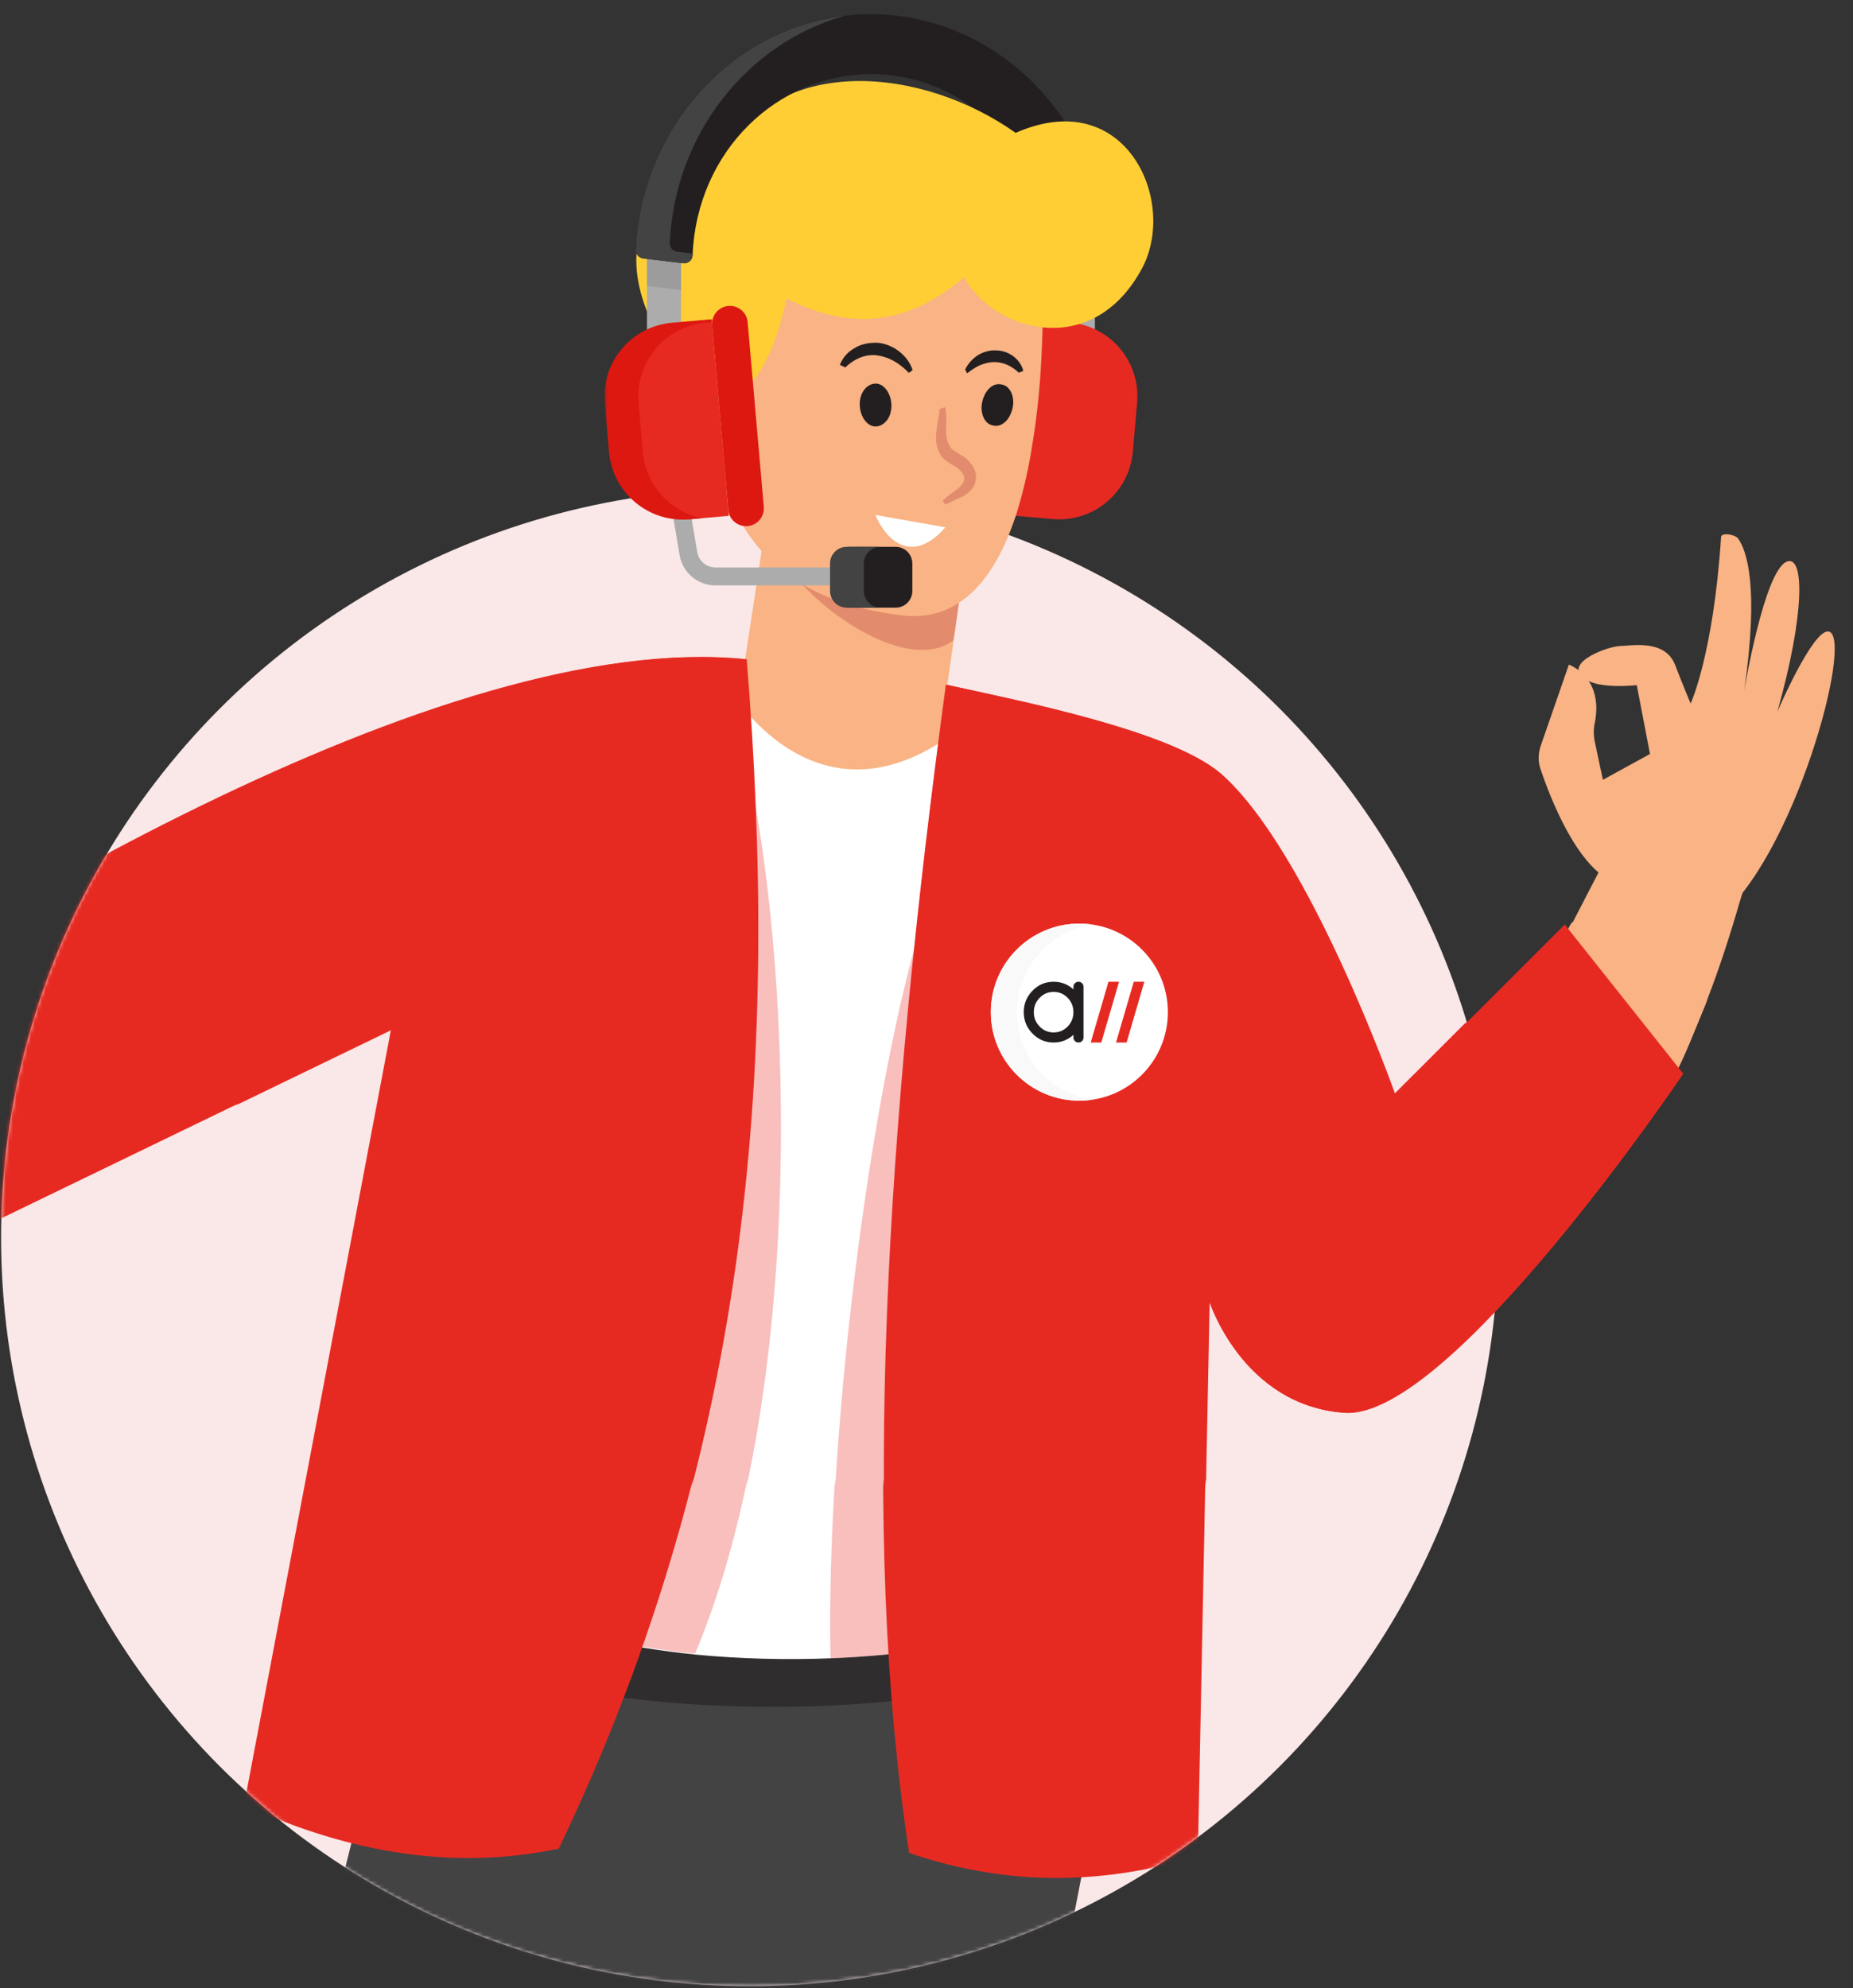<svg width="508" height="545" viewBox="0 0 508 545" fill="none" xmlns="http://www.w3.org/2000/svg">
<rect x="0" y="0" width="508" height="545" fill="#333333" stroke="none"/>
<mask id="mask0" mask-type="alpha" maskUnits="userSpaceOnUse" x="231" y="0" width="101" height="147">
<rect width="100.453" height="145.707" transform="matrix(-1 0 0 1 331.703 0.918)" fill="#C4C4C4"/>
</mask>
<g mask="url(#mask0)">
<path d="M195.99 160.446H238.686C240.042 160.446 241.141 159.347 241.141 157.992C241.141 156.636 240.042 155.537 238.686 155.537H195.99C193.507 155.537 191.405 153.76 190.992 151.311L186.488 124.552C186.263 123.215 184.995 122.315 183.661 122.539C182.324 122.763 181.423 124.03 181.648 125.366L186.152 152.125C186.963 156.947 191.101 160.446 195.99 160.446Z" fill="#ACACAC"/>
<path d="M290.829 113.965V71.774C290.829 41.567 267.438 16.992 238.687 16.992C209.936 16.992 186.545 41.567 186.545 71.774V113.965H177.206V71.774C177.206 36.157 204.786 7.18 238.687 7.18C272.588 7.18 300.168 36.157 300.168 71.774V113.965H290.829Z" fill="#ACACAC"/>
<path d="M238.687 11.331C262.995 11.331 284.206 25.512 295.228 46.413C298.405 54.203 300.168 62.776 300.168 71.774V77.736L290.829 78.851V71.774C290.829 41.567 267.439 16.992 238.687 16.992C209.936 16.992 186.545 41.567 186.545 71.774V79.476L177.206 78.361V71.774C177.206 62.773 178.97 54.199 182.149 46.407C193.17 25.509 214.381 11.331 238.687 11.331Z" fill="#9C9C9C"/>
<path d="M176.193 70.819C175.006 70.677 174.12 69.646 174.176 68.453C175.83 32.569 204.131 3.91 238.688 3.91C273.039 3.91 301.213 32.228 303.172 67.811C303.238 69.012 302.35 70.055 301.156 70.197L290.218 71.504C288.899 71.661 287.722 70.667 287.662 69.34C286.437 42.102 264.998 20.262 238.688 20.262C213.264 20.262 190.915 40.998 189.71 69.962C189.655 71.29 188.473 72.285 187.154 72.127L176.193 70.819Z" fill="#231F20"/>
<path d="M272.578 144.151C275.265 144.386 277.634 142.399 277.869 139.712L282.298 89.095C282.533 86.408 280.545 84.04 277.858 83.805C275.171 83.57 272.803 85.557 272.568 88.244L268.139 138.861C267.904 141.547 269.892 143.916 272.578 144.151Z" fill="#F58A97"/>
<path d="M277.723 141.344L288.595 142.295C299.751 143.272 309.586 135.019 310.562 123.862L311.742 110.382C312.718 99.225 304.465 89.39 293.309 88.414L282.437 87.463L277.723 141.344Z" fill="#E62A22"/>
</g>
<circle r="205.246" transform="matrix(-1 0 0 1 205.543 339.239)" fill="#FAE7E7"/>
<mask id="mask1" mask-type="alpha" maskUnits="userSpaceOnUse" x="0" y="133" width="411" height="412">
<circle r="205.246" transform="matrix(-1 0 0 1 205.492 339.239)" fill="#FAE7E7"/>
</mask>
<g mask="url(#mask1)">
<path d="M255.421 223.944L198.928 215.795L211.883 130.819L266.494 139.145L265.699 144.357L261.815 171.357L255.67 214.707L255.421 223.944Z" fill="#F9B384"/>
<path d="M261.202 175.436C249.381 184.532 224.926 168.514 215.619 155.038L265.086 148.436L261.202 175.436Z" fill="#E28B6D"/>
<path d="M282.874 121.468C281.906 127.813 280.451 134.315 278.612 140.295C273.267 157.103 263.77 170.726 246.933 168.623C207.105 163.71 199.229 139.323 194.811 119.636C190.166 99.914 209.208 57.139 209.208 57.139L261.18 59.962L285.755 87.359C285.494 87.551 285.829 103.601 282.874 121.468Z" fill="#F9B384"/>
<path d="M291.081 542.17L188.351 1007.64L115.386 996.513L203.057 543.126L215.181 539.642L291.081 542.17Z" fill="#434343"/>
<path d="M110.513 449.024L-22.161 975.545L57.603 987.705L200.966 555.33L291.048 542.399L309.375 448.04L118.099 414.473L110.513 449.024Z" fill="#434343"/>
<path opacity="0.6" d="M121.898 451.919C163.022 474.187 267.723 471.832 292.34 453.326L281.979 420.907L110.681 417.515L121.898 451.919Z" fill="#231F20"/>
<path d="M289.37 445.451C287.907 445.924 286.252 446.135 284.789 446.608C267.471 450.692 248.218 453.785 227.69 454.597C215.561 455.067 203.083 454.788 190.516 453.567C171.57 451.606 152.255 447.502 133.911 440.068L193.035 216.517L200.195 189.321C200.195 189.321 226.17 233.394 267.892 195.468L289.37 445.451Z" fill="white"/>
<path opacity="0.3" d="M190.551 453.342C171.605 451.381 152.29 447.277 133.946 439.843L193.07 216.292L203.615 204.915C217.128 260.769 221.454 379.913 190.551 453.342Z" fill="#E62A22"/>
<path d="M204.52 180.707C213.082 287.281 206.919 394.625 153.186 506.773C125.154 512.701 96.375 508.314 66.905 494.778L107.187 282.267L-91.337 378.369L-91.953 309.41C-12.978 253.745 121.642 172.246 204.52 180.707Z" fill="#E62A22"/>
<path opacity="0.3" d="M284.788 446.608C267.471 450.692 248.218 453.785 227.689 454.597C226.278 390.85 239.558 288.534 255.409 243.881L284.788 446.608Z" fill="#E62A22"/>
<path d="M461.272 294.279C461.272 294.279 397.425 389.118 368.493 387.258C340.502 385.309 331.436 356.566 331.436 356.566L328.384 508.903C303.612 516.256 277.665 517.633 249.227 507.965C235.793 419.661 242.632 309.406 259.109 187.637C279.976 192.209 321.168 200.344 334.673 212.141C358.786 233.44 382.281 299.858 382.281 299.858L428.784 253.386L461.272 294.279Z" fill="#E62A22"/>
<path d="M204.418 105.333C204.242 103.451 196.656 99.976 194.947 99.02C192.331 97.925 189.454 97.023 186.562 97.742C176.162 100.562 175.414 114.592 179.294 122.603C181.618 127.131 185.213 130.925 189.765 133.01C191.508 133.74 208.016 136.488 207.751 133.665C207.682 134.119 204.384 105.56 204.418 105.333Z" fill="#F9B384"/>
<path d="M258.883 111.551C259.601 114.443 258.926 117.354 259.26 119.723C259.541 120.926 259.856 121.901 260.432 122.685C261.008 123.468 262.106 123.867 263.362 124.754C264.653 125.415 266.066 126.79 266.765 128.288C267.691 129.82 267.538 132.347 266.39 133.795C265.241 135.243 263.97 135.977 262.733 136.484C261.497 136.991 260.226 137.725 258.989 138.232L258.221 137.187C259.3 136.192 260.345 135.424 261.389 134.656C262.434 133.888 263.478 133.119 263.843 132.247C264.765 130.765 263.647 128.971 261.519 127.72C260.455 127.094 258.938 126.399 257.786 124.832C256.86 123.299 256.422 121.609 256.403 120.215C256.399 117.2 257.266 114.55 257.42 112.023L258.883 111.551Z" fill="#E28B6D"/>
<path d="M239.77 141.098C244.087 150.799 251.619 153.106 258.962 144.487L239.77 141.098Z" fill="white"/>
</g>
<mask id="mask2" mask-type="alpha" maskUnits="userSpaceOnUse" x="64" y="20" width="444" height="387">
<rect width="442.582" height="385.635" transform="matrix(-1 0 0 1 507.402 20.75)" fill="#C4C4C4"/>
</mask>
<g mask="url(#mask2)">
<path d="M443.221 242.173C432.428 238.441 424.837 218.27 422.283 210.693C421.653 208.742 421.702 206.895 422.24 204.89L430.104 182.206C430.104 182.206 440.024 185.574 437.08 198.805C436.872 200.165 436.892 201.559 437.138 202.987L439.435 213.772L452.339 206.696L448.724 187.827C448.724 187.827 439.994 188.815 435.669 186.765C427.054 182.437 439.874 177.435 443.864 177.116C447.594 176.989 456.2 175.287 459.12 181.992C461.778 188.89 463.491 192.861 463.491 192.861C463.491 192.861 469.712 179.434 471.83 147.295C471.81 145.901 475.436 146.453 476.431 147.533C478.927 150.927 482.27 160.944 478.178 189.303C478.178 189.303 483.64 156.515 489.824 153.98C494.77 151.952 494.81 168.42 487.265 195.094C487.265 195.094 496.977 172.461 501.282 173.117C508.533 174.222 491.678 236.112 470.456 252.122L443.221 242.173Z" fill="#F9B384"/>
<path d="M479.564 237.977C478.854 241.115 477.951 243.992 477.049 246.868C474.1 257.085 471.098 266.134 468.041 274.015C467.972 274.468 467.711 274.66 467.642 275.113C458.488 297.137 455.854 308.329 437.303 302.254L421.009 276.815L420.817 276.554L419.699 274.76L425.574 263.599L426.269 262.082L430.528 253.92L431.154 252.856L438.384 238.887L441.322 233.306L479.564 237.977Z" fill="#F9B384"/>
<path d="M255.62 224.01L199.127 215.861L212.082 130.885L266.693 139.211L265.899 144.422L262.014 171.423L255.869 214.773L255.62 224.01Z" fill="#F9B384"/>
<path d="M261.401 175.501C249.58 184.597 225.125 168.58 215.818 155.103L265.286 148.501L261.401 175.501Z" fill="#E28B6D"/>
<path d="M283.073 121.534C282.106 127.878 280.65 134.381 278.811 140.361C273.467 157.168 263.97 170.792 247.132 168.688C207.304 163.776 199.429 139.388 195.01 119.701C190.365 99.98 209.407 57.205 209.407 57.205L261.379 60.027L285.954 87.424C285.693 87.616 286.029 103.667 283.073 121.534Z" fill="#F9B384"/>
<path d="M197.968 109.487C197.968 109.487 209.368 110.761 215.637 81.805C234.768 91.678 250.43 87.805 264.286 76.006C272.253 90.669 299.503 98.997 313.132 73.482C322.901 55.031 308.515 23.158 278.436 36.426C253.543 18.719 212.843 13.442 195.981 44.956C195.981 44.956 152.325 57.545 189.319 105.386C190.053 106.657 197.968 109.487 197.968 109.487Z" fill="#FFCE35"/>
<path opacity="0.6" d="M122.098 451.984C163.222 474.253 267.922 471.897 292.539 453.391L282.178 420.973L110.88 417.581L122.098 451.984Z" fill="#231F20"/>
<path d="M289.57 445.517C288.106 445.989 286.451 446.201 284.988 446.673C267.671 450.757 248.418 453.851 227.889 454.663C215.761 455.132 203.282 454.853 190.715 453.633C171.769 451.672 152.454 447.568 134.111 440.134L193.234 216.583L200.395 189.386C200.395 189.386 226.369 233.46 268.091 195.533L289.57 445.517Z" fill="white"/>
<path opacity="0.3" d="M190.75 453.407C171.804 451.446 152.489 447.342 134.145 439.908L193.269 216.357L203.814 204.98C217.327 260.834 221.654 379.979 190.75 453.407Z" fill="#E62A22"/>
<path d="M204.719 180.773C213.282 287.347 207.119 394.69 153.386 506.838C125.353 512.767 96.575 508.379 67.104 494.843L107.386 282.332L-91.137 378.435L-91.754 309.476C-12.779 253.81 121.841 172.311 204.719 180.773Z" fill="#E62A22"/>
<path opacity="0.3" d="M284.987 446.673C267.67 450.757 248.417 453.851 227.889 454.663C226.478 390.916 239.758 288.599 255.608 243.946L284.987 446.673Z" fill="#E62A22"/>
<path d="M468.049 274.014C467.98 274.468 467.719 274.66 467.649 275.113C458.495 297.136 455.861 308.328 437.311 302.254L421.016 276.814L420.824 276.553L425.355 263.564L426.05 262.047L430.309 253.885L430.935 252.821L468.049 274.014Z" fill="#F9B384"/>
<path d="M461.471 294.344C461.471 294.344 397.624 389.183 368.692 387.323C340.701 385.374 331.635 356.632 331.635 356.632L328.583 508.968C303.811 516.321 277.864 517.698 249.427 508.03C235.992 419.726 242.831 309.472 259.309 187.702C280.175 192.275 321.367 200.41 334.872 212.207C358.985 233.505 382.481 299.924 382.481 299.924L428.983 253.452L461.471 294.344Z" fill="#E62A22"/>
<path d="M204.618 105.399C204.441 103.517 196.855 100.042 195.146 99.085C192.53 97.991 189.654 97.089 186.762 97.807C176.361 100.627 175.614 114.657 179.493 122.668C181.817 127.196 185.413 130.991 189.964 133.076C191.708 133.805 208.215 136.554 207.95 133.731C207.881 134.184 204.583 105.625 204.618 105.399Z" fill="#F9B384"/>
<path d="M244.371 110.764C244.567 114.04 242.793 116.552 240.423 116.887C238.053 117.221 235.906 114.575 235.71 111.299C235.514 108.023 237.288 105.511 239.658 105.176C242.027 104.842 244.174 107.488 244.371 110.764Z" fill="#231F20"/>
<path d="M277.593 111.888C276.883 115.026 274.69 117.242 272.232 116.636C269.966 116.29 268.567 113.295 269.278 110.157C269.988 107.019 272.181 104.803 274.639 105.409C276.905 105.755 278.303 108.75 277.593 111.888Z" fill="#231F20"/>
<path d="M259.082 111.616C259.801 114.508 259.125 117.419 259.459 119.789C259.74 120.991 260.055 121.966 260.631 122.75C261.207 123.533 262.306 123.933 263.562 124.82C264.852 125.48 266.266 126.855 266.965 128.353C267.89 129.885 267.737 132.412 266.589 133.86C265.441 135.309 264.169 136.042 262.933 136.549C261.696 137.056 260.425 137.79 259.188 138.297L258.42 137.252C259.499 136.258 260.544 135.489 261.588 134.721C262.633 133.953 263.678 133.185 264.042 132.313C264.964 130.83 263.846 129.037 261.718 127.785C260.654 127.159 259.137 126.464 257.985 124.897C257.059 123.365 256.621 121.675 256.602 120.281C256.598 117.266 257.466 114.616 257.619 112.088L259.082 111.616Z" fill="#E28B6D"/>
<path d="M230.244 100.031C231.009 98.061 232.418 96.421 234.438 95.338C236.232 94.22 238.601 93.885 240.675 93.97C245.015 94.4 248.941 97.549 250.201 101.451L249.156 102.219C246.556 99.504 243.783 97.921 240.61 97.438C237.438 96.954 234.216 98.318 231.762 100.726L230.244 100.031Z" fill="#231F20"/>
<path d="M264.597 101.326C265.292 99.809 266.406 98.587 267.711 97.627C269.017 96.667 270.968 96.037 272.589 96.052C276.318 95.925 279.668 98.29 280.543 101.67L279.307 102.177C277.283 100.246 274.894 99.186 272.332 99.259C271.164 99.313 269.962 99.593 268.726 100.1C267.489 100.607 266.444 101.376 265.139 102.336L264.597 101.326Z" fill="#231F20"/>
<path d="M239.969 141.163C244.286 150.864 251.818 153.172 259.161 144.553L239.969 141.163Z" fill="white"/>
<path d="M196.197 115.015C194.365 113.344 192.567 111.447 190.893 110.264C190.055 109.673 189.183 109.308 188.504 109.204C187.824 109.101 186.848 109.416 185.577 110.149L184.548 109.297C185.208 108.006 186.322 106.785 188.238 106.381C190.155 105.978 191.672 106.673 192.928 107.56C195.213 109.3 196.681 111.842 197.434 114.508L196.197 115.015Z" fill="#E28B6D"/>
</g>
<mask id="mask3" mask-type="alpha" maskUnits="userSpaceOnUse" x="165" y="2" width="87" height="172">
<rect width="85.406" height="171.129" transform="matrix(-1 0 0 1 251.117 2.498)" fill="#C4C4C4"/>
</mask>
<g mask="url(#mask3)">
<path d="M196.15 160.479H238.847C240.202 160.479 241.301 159.38 241.301 158.024C241.301 156.669 240.202 155.57 238.847 155.57H196.15C193.667 155.57 191.565 153.792 191.152 151.343L186.648 124.584C186.423 123.248 185.155 122.347 183.821 122.571C182.484 122.796 181.583 124.062 181.808 125.399L186.312 152.158C187.123 156.979 191.261 160.479 196.15 160.479Z" fill="#ACACAC"/>
<path d="M228.478 162.006V154.484C228.478 151.955 230.528 149.905 233.057 149.905H245.538C248.067 149.905 250.117 151.955 250.117 154.484V162.006C250.117 164.535 248.067 166.584 245.538 166.584H233.057C230.528 166.584 228.478 164.535 228.478 162.006Z" fill="#231F20"/>
<path d="M232.13 149.904H241.406C238.877 149.904 236.827 151.954 236.827 154.483V162.005C236.827 164.534 238.877 166.584 241.406 166.584H232.13C229.601 166.584 227.551 164.534 227.551 162.005V154.483C227.551 151.954 229.601 149.904 232.13 149.904Z" fill="#434343"/>
<path d="M290.989 113.997V71.806C290.989 41.6 267.598 17.024 238.847 17.024C210.096 17.024 186.705 41.6 186.705 71.806V113.997H177.366V71.806C177.366 36.19 204.947 7.213 238.847 7.213C272.748 7.213 300.328 36.19 300.328 71.806V113.997H290.989Z" fill="#ACACAC"/>
<path d="M238.847 11.363C263.155 11.363 284.366 25.545 295.388 46.445C298.565 54.236 300.328 62.809 300.328 71.806V77.769L290.989 78.884V71.806C290.989 41.599 267.599 17.024 238.847 17.024C210.096 17.024 186.705 41.599 186.705 71.806V79.509L177.366 78.394V71.806C177.366 62.806 179.13 54.231 182.309 46.439C193.33 25.541 214.541 11.363 238.847 11.363Z" fill="#9C9C9C"/>
<path d="M185.151 88.483L195.102 87.612L199.809 141.413L188.937 142.364C188.483 142.404 188.031 142.423 187.582 142.432C177.396 142.185 168.806 134.318 167.897 123.931L166.718 110.45C165.742 99.294 173.995 89.459 185.151 88.483Z" fill="#E62A22"/>
<path d="M176.353 70.852C175.167 70.71 174.281 69.679 174.336 68.485C175.99 32.602 204.292 3.942 238.848 3.942C273.2 3.942 301.373 32.261 303.332 67.844C303.399 69.045 302.51 70.087 301.316 70.23L290.378 71.536C289.059 71.694 287.882 70.7 287.822 69.373C286.597 42.135 265.158 20.295 238.848 20.295C213.424 20.295 191.075 41.031 189.87 69.995C189.815 71.323 188.633 72.318 187.314 72.16L176.353 70.852Z" fill="#231F20"/>
<path d="M199.676 83.873C196.989 84.108 195.002 86.477 195.237 89.163L199.665 139.78C199.9 142.467 202.269 144.455 204.956 144.22C207.643 143.985 209.63 141.616 209.395 138.929L204.967 88.312C204.732 85.625 202.363 83.638 199.676 83.873Z" fill="#DD1811"/>
<path d="M184.222 88.483L195.094 87.532L195.164 88.337L193.499 88.483C182.343 89.459 174.09 99.294 175.066 110.45L176.245 123.931C177.05 133.127 183.876 140.345 192.497 142.052L188.937 142.364C177.78 143.34 167.945 135.087 166.969 123.931L165.789 110.45C164.813 99.294 173.066 89.459 184.222 88.483Z" fill="#DD1811"/>
<path d="M231.41 4.394C204.847 11.875 184.985 36.745 183.607 66.63C183.552 67.824 184.438 68.854 185.624 68.996L189.891 69.506C189.883 69.669 189.872 69.831 189.865 69.995C189.81 71.323 188.628 72.318 187.309 72.16L176.348 70.852C175.161 70.71 174.276 69.679 174.331 68.485C175.865 35.212 200.311 8.155 231.41 4.394Z" fill="#434343"/>
</g>
<circle r="24.268" transform="matrix(-1 0 0 1 295.904 277.461)" fill="white"/>
<path fill-rule="evenodd" clip-rule="evenodd" d="M299.48 301.468C287.774 299.738 278.79 289.649 278.79 277.461C278.79 265.274 287.774 255.184 299.48 253.455C298.313 253.282 297.118 253.193 295.903 253.193C282.5 253.193 271.634 264.058 271.634 277.461C271.634 290.864 282.5 301.73 295.903 301.73C297.118 301.73 298.313 301.64 299.48 301.468Z" fill="#F9F9F9"/>
<path d="M295.669 269.129C296.053 269.129 296.38 269.266 296.642 269.543C296.91 269.81 297.041 270.133 297.041 270.516V284.417C297.041 284.8 296.91 285.128 296.642 285.39C296.375 285.652 296.053 285.788 295.669 285.788C295.286 285.788 294.958 285.657 294.696 285.39C294.419 285.123 294.283 284.8 294.283 284.417V283.691C292.735 285.088 290.93 285.788 288.862 285.788C286.599 285.788 284.667 284.977 283.074 283.353C281.471 281.73 280.664 279.768 280.664 277.474C280.664 275.17 281.466 273.203 283.074 271.58C284.667 269.946 286.599 269.129 288.862 269.129C290.93 269.129 292.74 269.83 294.283 271.227V270.516C294.283 270.133 294.419 269.805 294.696 269.543C294.958 269.266 295.281 269.129 295.669 269.129ZM288.857 283.03C290.355 283.03 291.636 282.491 292.7 281.407C293.753 280.313 294.278 279.002 294.278 277.479C294.278 275.941 293.753 274.63 292.7 273.536C291.636 272.452 290.355 271.913 288.857 271.913C287.36 271.913 286.079 272.452 285.015 273.536C283.952 274.63 283.422 275.946 283.422 277.479C283.422 279.007 283.952 280.313 285.015 281.407C286.079 282.491 287.36 283.03 288.857 283.03Z" fill="#231F20"/>
<path d="M303.885 269.129L299.115 285.471C299.085 285.582 299.065 285.688 299.055 285.793H301.924L306.789 269.129H303.885Z" fill="#E62A22"/>
<path d="M310.823 269.129L305.957 285.793H308.861L313.722 269.129H310.823Z" fill="#E62A22"/>
</svg>
